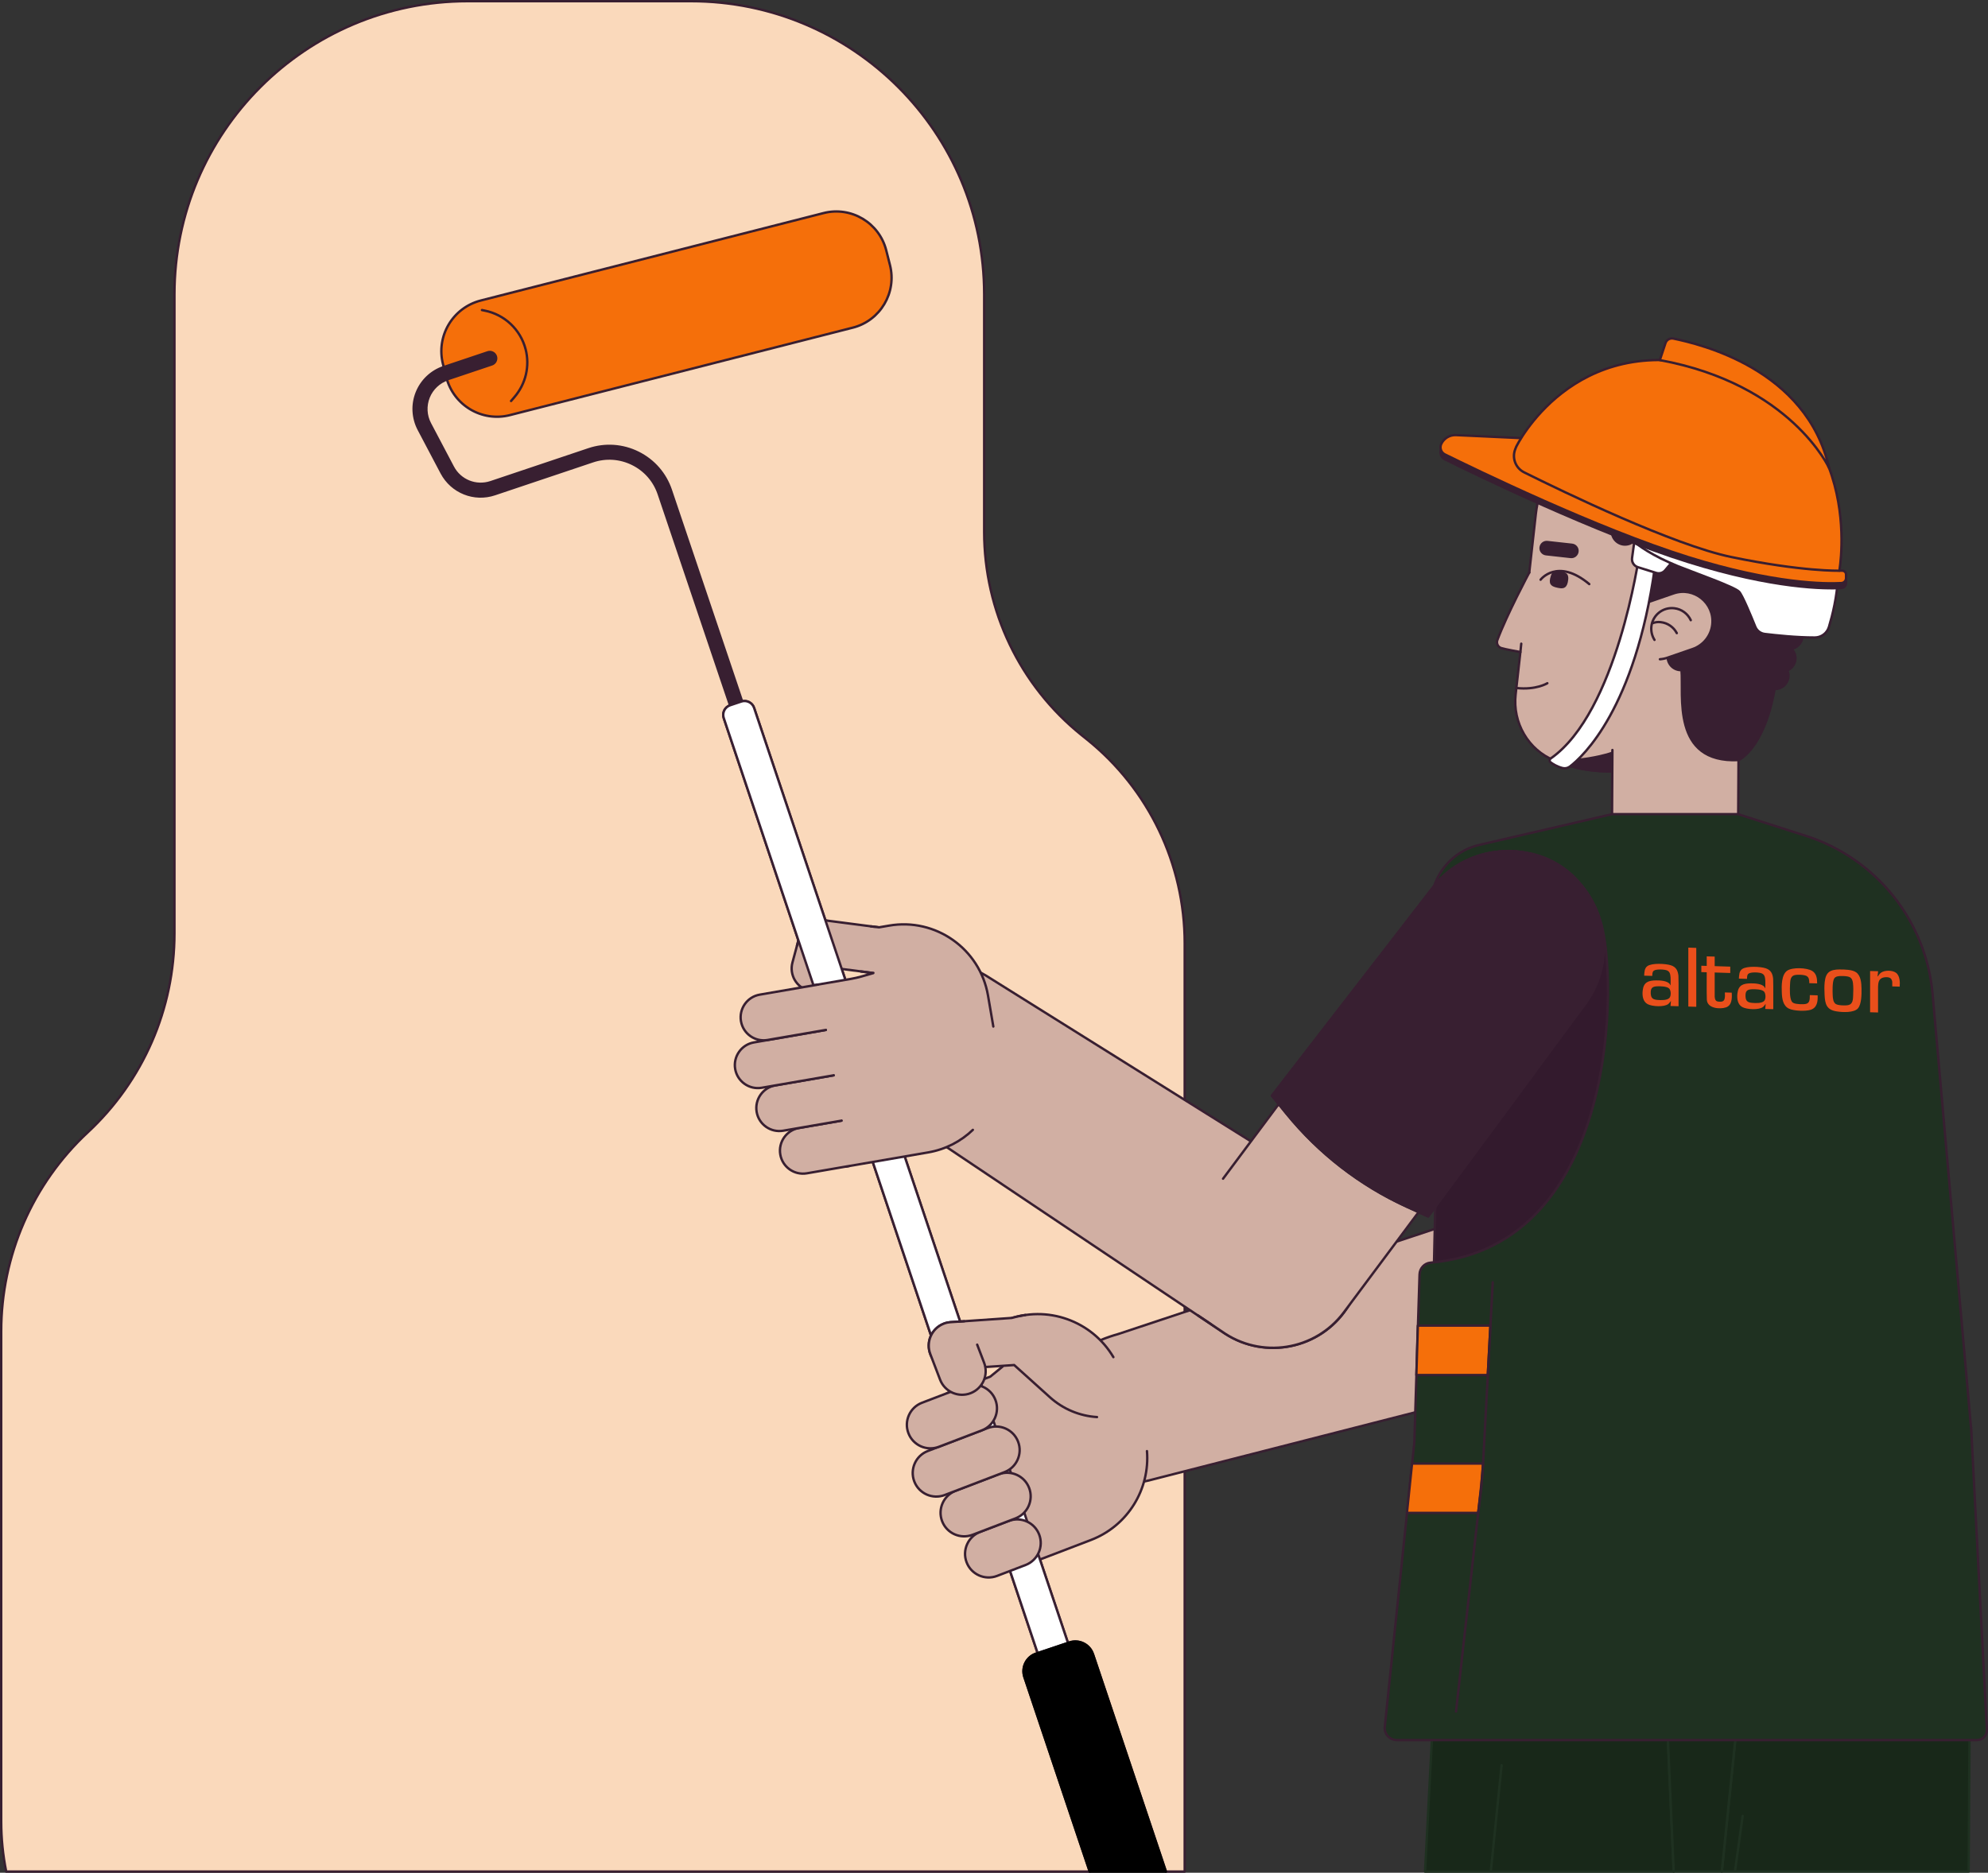 <svg xmlns="http://www.w3.org/2000/svg" id="Camada_2" data-name="Camada 2" viewBox="0 0 349.86 329.66"><rect x="0" y="0" width="349.86" height="329.66" fill="#333333" stroke="none"/><defs><style>      .cls-1 {        fill: #1f3121;      }      .cls-1, .cls-2, .cls-3, .cls-4, .cls-5, .cls-6, .cls-7, .cls-8, .cls-9, .cls-10 {        stroke-linecap: round;        stroke-linejoin: round;        stroke-width: .42px;      }      .cls-1, .cls-2, .cls-3, .cls-4, .cls-6, .cls-7, .cls-9, .cls-10 {        stroke: #381f31;      }      .cls-2 {        fill: #331a2d;      }      .cls-3 {        fill: #f56f0a;      }      .cls-11, .cls-9 {        fill: #381f31;      }      .cls-12, .cls-10 {        fill: #d1afa3;      }      .cls-4 {        fill: #fff;      }      .cls-13 {        fill: #e94f1b;      }      .cls-5 {        fill: #182819;        stroke: #1f3121;      }      .cls-6 {        fill: none;      }      .cls-7 {        fill: #fad9bb;      }      .cls-8 {        stroke: #000;      }    </style></defs><g id="ap_2" data-name="ap 2"><g><path class="cls-5" d="M309.12,269.61c-.02.27-.05.54-.06.81l-6.04,59.03h2.31l1.35-9.79-1.35,9.79h41.13l.41-65.32c0-.27-.01-.54-.02-.81-.29-15.23-12.87-27.35-28.1-27.06-8.09.15-15.31,3.78-20.25,9.43,7.08,5.49,11.35,14.32,10.61,23.92Z"></path><path class="cls-5" d="M264.26,310.74l-1.9,18.72h32.19c-1.44-32.6-2.83-64.29-2.83-64.29-.01-.27-.02-.53-.03-.8-.14-7.14,2.45-13.69,6.81-18.68-4.12-3.2-9.19-5.27-14.77-5.7-15.19-1.17-28.45,10.2-29.62,25.39-.02.27-.04.53-.05.8,0,0-1.6,31.04-3.27,63.28h11.57l1.9-18.72Z"></path><path class="cls-5" d="M291.72,265.16s1.4,31.69,2.83,64.29h8.46l6.04-59.03c.02-.27.04-.54.06-.81.74-9.6-3.54-18.43-10.61-23.92-4.36,4.98-6.95,11.54-6.81,18.68,0,.27.01.53.03.8Z"></path><path class="cls-7" d="M182.35,291.1l.26-.09-55.24-164.6c-.31-.93.19-1.94,1.12-2.25l1.97-.66c.93-.31,1.94.19,2.25,1.12l55.24,164.6.26-.09c1.71-.57,3.55.35,4.13,2.05l12.84,38.27h3.31v-163.4c0-13.94-6.32-27.14-17.19-35.88l-.97-.78c-10.83-8.71-17.13-21.87-17.13-35.77v-41.81C173.2,23.32,150.09.21,121.59.21h-39.28C53.81.21,30.7,23.32,30.7,51.82v112.48c0,13.28-5.52,25.97-15.25,35.02S.21,221.06.21,234.34v86.3c0,2.98.3,5.93.88,8.81h190.69l-11.49-34.23c-.57-1.71.35-3.55,2.05-4.13Z"></path><path class="cls-10" d="M257.59,240.01c-6.89-5.14-8.31-14.89-3.17-21.77l41.25-55.31c5.14-6.89,14.89-8.31,21.77-3.17,6.89,5.14,8.31,14.89,3.17,21.77l-41.25,55.31c-5.14,6.89-14.89,8.31-21.77,3.17Z"></path><path class="cls-4" d="M277.92,212.52l-11.23-13.81,28.51-36.88c5.91-7.19,16.52-8.24,23.72-2.35,6.86,5.61,8.21,15.58,3.09,22.82l-27.86,39.02-16.23-8.8Z"></path><path class="cls-12" d="M280.96,224.01c2.33,8.27-2.49,16.86-10.76,19.19l-67.26,17.21c-8.27,2.33-16.03-1.01-18.36-9.28-2.33-8.27,3.9-13.96,12.18-16.29l65.01-21.6c8.27-2.33,16.86,2.49,19.19,10.76Z"></path><path class="cls-6" d="M280.05,235.93c-2.41,3.28-4.01,4.18-4.01,4.18-1.65,1.4-3.62,2.47-5.83,3.09l-67.26,17.21c-8.27,2.33-16.03-1.01-18.36-9.28-2.33-8.27,3.9-13.96,12.18-16.29l60.18-19.99,2.53.53"></path><path class="cls-10" d="M145.62,162.11c2.16.58,3.44,2.8,2.86,4.96l-1.2,4.46c-.58,2.16-2.8,3.44-4.96,2.86-2.16-.58-3.44-2.8-2.86-4.96l1.2-4.46c.58-2.16,2.8-3.44,4.96-2.86Z"></path><path class="cls-12" d="M157.87,163.66l-1.06,8.03-12.78-1.66c-2.22-.29-3.78-2.33-3.49-4.55.29-2.22,2.33-3.78,4.55-3.49l12.78,1.66Z"></path><path class="cls-6" d="M145.62,170.24l11.19,1.45,1.06-8.03-12.78-1.66c-2.22-.29-4.22,1.07-4.51,3.29l-.32,1.18"></path><path class="cls-12" d="M197.07,241.24l3.8,9.92c3.05,7.96-.93,16.88-8.89,19.93l-13.48,5.16-11.87-30.99,7.65-2.93,2.16-1.77-1.85-7.23,2.55-.98c7.96-3.05,16.88.93,19.93,8.89Z"></path><path class="cls-6" d="M201.85,255.44c.54,6.65-3.32,13.14-9.87,15.65l-13.48,5.16-11.87-30.99,7.65-2.93,2.16-1.77-1.85-7.23,2.55-.98c7.13-2.73,15.04.18,18.8,6.55"></path><path class="cls-3" d="M150.07,57.68l-60.32,15.39c-4.93,1.26-9.94-1.72-11.2-6.65l-.59-2.32c-1.26-4.93,1.72-9.94,6.65-11.2l60.32-15.39c4.85-1.24,9.79,1.69,11.03,6.54l.66,2.6c1.24,4.85-1.69,9.79-6.54,11.03Z"></path><path class="cls-6" d="M84.82,54.58l.44.09c3.52.68,6.34,3.33,7.24,6.8.77,2.96.03,6.11-1.97,8.43l-.59.69"></path><path class="cls-9" d="M130.9,128.95c-.47,0-.9-.29-1.06-.76l-13.9-41.21c-.78-2.33-2.42-4.21-4.62-5.3-2.2-1.09-4.69-1.26-7.01-.48l-17.24,5.79c-3.63,1.22-7.56-.36-9.35-3.74l-4.03-7.64c-1.06-2.02-1.19-4.39-.34-6.51.85-2.12,2.58-3.75,4.74-4.48l7.75-2.6c.59-.2,1.22.12,1.42.7.2.59-.12,1.22-.7,1.42l-7.75,2.6c-1.54.52-2.77,1.68-3.38,3.19-.6,1.51-.52,3.2.24,4.64l4.03,7.64c1.27,2.41,4.07,3.53,6.66,2.67l17.24-5.79c2.89-.97,5.99-.76,8.72.6,2.73,1.36,4.77,3.7,5.74,6.59l13.9,41.21c.2.59-.12,1.22-.7,1.42-.12.04-.24.06-.36.06Z"></path><path class="cls-4" d="M130.46,123.49l-1.97.66c-.93.31-1.43,1.32-1.12,2.25l55.24,164.6,5.34-1.79-55.24-164.6c-.31-.93-1.32-1.43-2.25-1.12Z"></path><path class="cls-10" d="M182.88,270.13c.82,2.14-.25,4.54-2.39,5.36l-5.02,1.92c-2.14.82-4.54-.25-5.36-2.39-.82-2.14.25-4.54,2.39-5.36l5.02-1.92c2.14-.82,4.54.25,5.36,2.39Z"></path><path class="cls-10" d="M181.11,261.92c.82,2.14-.25,4.54-2.39,5.36l-7.56,2.89c-2.14.82-4.54-.25-5.36-2.39-.82-2.14.25-4.54,2.39-5.36l7.56-2.89c2.14-.82,4.54.25,5.36,2.39Z"></path><path class="cls-10" d="M179.17,253.78c.82,2.14-.25,4.54-2.39,5.36l-10.52,4.03c-2.14.82-4.54-.25-5.36-2.39-.82-2.14.25-4.54,2.39-5.36l10.52-4.03c2.14-.82,4.54.25,5.36,2.39Z"></path><path class="cls-10" d="M175.18,246.43c.82,2.14-.25,4.54-2.39,5.36l-7.56,2.89c-2.14.82-4.54-.25-5.36-2.39-.82-2.14.25-4.54,2.39-5.36l7.56-2.89c2.14-.82,4.54.25,5.36,2.39Z"></path><path class="cls-12" d="M181.21,231.78l.77,8.26-14,.96c-2.28.21-4.3-1.47-4.51-3.75-.21-2.28,1.47-4.3,3.75-4.51l14-.96Z"></path><path class="cls-6" d="M180.45,231.48c-.99.12-2.4.52-2.4.52l-10.84.75c-2.28.21-3.96,2.23-3.75,4.51.21,2.28,2.23,3.96,4.51,3.75l10.51-.72,6.3,5.68c2.3,2.07,5.22,3.29,8.28,3.48"></path><path class="cls-12" d="M166.11,233c2.14-.82,4.54.25,5.36,2.39l1.72,4.5c.82,2.14-.25,4.54-2.39,5.36-2.14.82-4.54-.25-5.36-2.39l-1.72-4.5c-.82-2.14.25-4.54,2.39-5.36Z"></path><path class="cls-6" d="M171.97,236.7l1.22,3.19c.82,2.14-.25,4.54-2.39,5.36-2.14.82-4.54-.25-5.36-2.39l-1.72-4.5c-.82-2.14.25-4.54,2.39-5.36.35-.14.71-.22,1.07-.25l2.53-.17"></path><path class="cls-10" d="M273.58,133.89c-4.64-1.87-7.41-6.68-6.85-11.65l3.55-31.75c1.19-10.68,10.58-18.78,21.29-17.88,11.11.93,19.2,10.84,17.97,21.85l-2.2,19.68c-1.75,15.63-17.91,26.14-33.75,19.75Z"></path><path class="cls-9" d="M283.73,135.79c-3.74,0-6.69-.49-10.16-1.9,0,0,2.96.13,6-.38,3.04-.51,4.17-1,4.17-1l-.02,3.28Z"></path><rect class="cls-12" x="272.73" y="120.41" width="44.27" height="22.21" rx="6.89" ry="6.89" transform="translate(161.7 425.65) rotate(-89.68)"></rect><path class="cls-6" d="M299.2,109.41c3.81.02,6.88,3.12,6.85,6.93l-.17,30.48c-.02,3.81-3.12,6.88-6.93,6.85l-8.42-.05c-3.81-.02-6.88-3.12-6.85-6.93l.08-14.67"></path><path class="cls-6" d="M271.12,102.05s2.95-3.92,8.57.77"></path><path class="cls-11" d="M275.91,102.5c-.26,1.19-.98,1.15-1.84.96-.86-.19-1.53-.45-1.27-1.64.35-1.59,1.04-1.44,1.9-1.25.86.19,1.55.36,1.21,1.93Z"></path><path class="cls-6" d="M266.85,121.11c3.5.39,5.46-.84,5.46-.84"></path><path class="cls-9" d="M276.42,98.04l-4.34-.48c-.59-.07-1.02-.6-.95-1.19.07-.59.6-1.02,1.19-.95l4.34.48c.59.07,1.02.6.95,1.19-.07.59-.6,1.02-1.19.95Z"></path><path class="cls-12" d="M270.05,114.9s-3.43-.23-4.52-.48c-.6-.14-.96-.74-.8-1.33,1.27-4.66,4.34-12.17,4.34-12.17l.85.03.14,13.96Z"></path><path class="cls-10" d="M269.13,100.78s-3.94,7.37-5.62,11.9c-.21.57.1,1.21.68,1.4.68.22,3.38.7,3.38.7l.15-1.47"></path><path class="cls-9" d="M318.02,106.07c.62-.34,1.08-.95,1.18-1.7.12-.84-.23-1.64-.84-2.14.48-.36.82-.89.91-1.53.14-.95-.32-1.85-1.1-2.32.78-.28,1.38-.97,1.51-1.85.17-1.17-.57-2.27-1.69-2.57.66-.33,1.15-.96,1.27-1.75.18-1.27-.7-2.44-1.96-2.63-.14-.02-.27-.02-.41-.02.76-.29,1.34-.97,1.47-1.83.18-1.25-.68-2.41-1.92-2.62.56-.35.96-.93,1.07-1.63.18-1.27-.7-2.44-1.96-2.63-.14-.02-.27-.02-.41-.02.07-.18.13-.36.16-.56.18-1.27-.7-2.44-1.96-2.63-.09-.01-.17-.02-.26-.02.01-.06.03-.13.04-.19.18-1.27-.7-2.44-1.96-2.63-.38-.05-.75-.01-1.09.1,0-1.14-.83-2.13-1.99-2.3-.78-.11-1.53.18-2.03.72.14-1.24-.73-2.38-1.97-2.56-1.07-.16-2.08.45-2.47,1.41-.05-1.09-.86-2.03-1.98-2.19-.96-.14-1.87.34-2.34,1.13-.26-.82-.97-1.47-1.88-1.6-1.06-.15-2.06.44-2.46,1.38-.06-1.08-.87-2-1.98-2.16-1.13-.16-2.18.52-2.53,1.56-.31-.71-.97-1.25-1.79-1.37-1.27-.18-2.44.7-2.63,1.96-.35-.3-.83-.57-1.37-.65-1.27-.18-2.44.7-2.63,1.96-.02.17-.03.34-.02.5-.29-.2-.63-.34-1-.4-1.27-.18-2.44.7-2.63,1.96-.03.23-.03.46,0,.68-.13-.04-.27-.08-.41-.1-1.27-.18-2.44.7-2.63,1.96-.07.5.02.99.24,1.41-1.12.02-2.09.84-2.25,1.99-.1.71.13,1.38.57,1.88-.56.35-.97.93-1.07,1.64-.18,1.27.7,2.44,1.96,2.63.51.07,1.01-.03,1.43-.25-.05.14-.09.29-.11.44-.18,1.27.7,2.44,1.96,2.63.34.05.67.02.98-.07.14,1,.92,1.83,1.97,1.99.58.08,1.15-.06,1.61-.36-.02,1.15.82,2.16,1.99,2.33.4.06.79,0,1.14-.12-.02.09-.05.18-.06.28-.18,1.27.7,2.44,1.96,2.63.72.1,1.41-.14,1.91-.6.1.96.8,1.78,1.77,2.01-.11.22-.19.45-.22.71-.14.96.33,1.86,1.11,2.33-.29.33-.49.74-.56,1.21-.1.72.13,1.4.59,1.9-.57.35-1,.94-1.1,1.65-.18,1.27.7,2.44,1.96,2.63.09.01.18.02.27.02-.27.32-.45.71-.52,1.15-.16,1.12.51,2.17,1.54,2.52-.06.15-.1.31-.12.47-.16,1.13.52,2.19,1.58,2.54-.18.27-.3.59-.35.93-.18,1.27.7,2.44,1.96,2.63.15.02.3.03.45.02.41,4.32-1.84,16.42,10.04,15.84,0,0,4.47-1.87,6.35-12.52,1.18.06,2.23-.79,2.41-1.99.07-.45,0-.89-.18-1.28.73-.3,1.29-.97,1.41-1.81.11-.76-.16-1.48-.67-1.98.96-.17,1.75-.93,1.9-1.95.13-.92-.3-1.79-1.02-2.27,1.23.13,2.36-.73,2.54-1.97.11-.75-.16-1.47-.65-1.97Z"></path><path class="cls-12" d="M297.89,114.24l-4.41,1.52c-3.59,1.24-7.25-1.69-6.83-5.47.22-1.99,1.57-3.67,3.46-4.32l4.41-1.52c3.59-1.24,7.25,1.69,6.83,5.47-.22,1.99-1.57,3.67-3.46,4.32Z"></path><path class="cls-6" d="M291.17,112.64c-.43-.68-.64-1.5-.55-2.36.22-2,2.02-3.44,4.02-3.21,1.32.15,2.39.98,2.91,2.1"></path><path class="cls-6" d="M290.81,109.7c.49-.17.91-.25,1.46-.18,1.25.14,2.28.9,2.82,1.93"></path><path class="cls-6" d="M288.92,106.57c.36-.24.76-.44,1.18-.59l4.41-1.52c3.59-1.24,7.25,1.69,6.83,5.47-.22,1.99-1.57,3.67-3.46,4.32l-4.41,1.52c-.45.16-.91.25-1.35.28"></path><path class="cls-4" d="M288.46,97.78s-3.88,27.6-15.56,35.74c-.23.16-.25.5-.02.67.43.32,1.15.77,2.1,1.01.44.11.91.02,1.28-.25,2.34-1.79,11.47-10.23,14.97-35.05l-2.77-2.11Z"></path><path class="cls-4" d="M287.71,94.66l-.49,3.57c-.1.71.33,1.39,1.02,1.61l3.23,1.01c.57.18,1.18,0,1.57-.46l2.24-2.66-7.55-3.07Z"></path><path class="cls-4" d="M285.07,92.58s1.36,3.46,10.19,7.07c2.51,1.02,10,3.65,10.8,4.52.59.64,2.08,4.26,2.84,6.14.28.71.93,1.2,1.69,1.29,1.89.23,5.62.63,8.78.62,1.16,0,2.17-.76,2.5-1.87.6-2,1.46-5.38,1.56-8.69l-38.36-9.09Z"></path><path class="cls-9" d="M323.7,101.33h.51c.37,0,.67.3.67.67v.63c0,.47-.36.85-.83.88-2.68.15-11.81.17-27-4.59-15.96-5-37.47-15.44-42.77-18.06-.68-.34-.96-1.15-.64-1.84.47-.99,1.49-1.61,2.59-1.56l11.48.53,56,23.33Z"></path><path class="cls-3" d="M323.7,100.46h.51c.37,0,.67.3.67.67v.63c0,.47-.36.85-.83.88-2.68.15-11.81.17-27-4.59-15.96-5-37.47-15.44-42.77-18.06-.68-.34-.96-1.15-.64-1.84.47-.99,1.49-1.61,2.59-1.56l11.48.53,56,23.33Z"></path><path class="cls-3" d="M266.85,78.61s9.97-20.53,34.53-13.92c27.48,7.4,22.32,35.77,22.32,35.77,0,0-6.49.19-19.03-2.41-10.12-2.09-29.39-11.39-36.44-14.9-1.51-.75-2.19-2.53-1.56-4.1l.18-.45Z"></path><path class="cls-3" d="M292.11,63.38l.99-2.98c.19-.59.8-.93,1.4-.8,4.63.97,23.43,5.32,27.4,22.79,0,0-6.73-14.76-29.79-19Z"></path><path class="cls-2" d="M253.86,154.16l-1.66,75.66h52.47v-82.29s-44.07-3.64-50.81,6.63Z"></path><path class="cls-1" d="M346.87,251.27l-6.76-76.28c-1.14-12.91-9.92-23.88-22.26-27.84l-11.96-3.83h-22.21l-23.38,5.42c-3.78.88-6.73,3.67-7.9,7.21.36-.5,4.08-5.4,11.42-6.04,7.73-.67,14.96,3.15,17.92,12.56,2.87,9.12,3.47,56.87-29.99,59.8-1.07.09-1.9.99-1.93,2.07l-.92,29.6-5.2,50.04c-.13,1.24.85,2.33,2.1,2.33h102.13c.99,0,1.78-.83,1.73-1.82l-2.77-53.22Z"></path><polygon class="cls-3" points="249.52 233.35 249.26 242.05 261.83 242.05 262.29 233.35 249.52 233.35"></polygon><polygon class="cls-3" points="247.6 266.32 260.14 266.32 260.69 261.81 261 257.63 248.5 257.63 247.6 266.32"></polygon><path class="cls-6" d="M262.7,225.73l-1.65,30.99c-.09,1.76-.24,3.52-.43,5.27l-4.38,39.29"></path><path class="cls-10" d="M237.07,230.26c-4.72,7.18-14.37,9.18-21.55,4.46l-57.65-38.64c-7.18-4.72-9.19-13.62-4.47-20.8,4.72-7.18,13.71-7.77,20.89-3.06l58.32,36.49c7.18,4.72,9.18,14.37,4.46,21.55Z"></path><path class="cls-12" d="M214.74,234.19c-6.89-5.14-8.31-14.89-3.17-21.77l41.25-55.31c5.14-6.89,14.89-8.31,21.77-3.17,6.89,5.14,8.31,14.89,3.17,21.77l-41.25,55.31c-5.14,6.89-14.89,8.31-21.77,3.17Z"></path><path class="cls-6" d="M215.24,207.49l37.58-50.4c5.14-6.89,14.89-8.31,21.77-3.17,6.89,5.14,8.31,14.89,3.17,21.77l-41.25,55.31c-5.07,6.8-14.64,8.27-21.51,3.36-.09-.06-4.17-2.8-4.17-2.8"></path><path class="cls-9" d="M226.41,196.04l-2.57-3.16,28.51-36.88c5.91-7.19,16.52-8.24,23.72-2.35,6.86,5.61,8.21,15.58,3.09,22.82l-27.83,37.66-3.77-1.72c-8.21-3.76-15.45-9.36-21.15-16.37Z"></path><path class="cls-6" d="M270.28,188.49l-18.95,25.64-3.77-1.72c-8.21-3.76-15.45-9.36-21.15-16.37l-2.57-3.16,28.51-36.88c5.91-7.19,16.52-8.24,23.72-2.35,3.64,2.98,5.73,7.18,6.12,11.54,0,0,.32,1.12.42,2.26"></path><path class="cls-12" d="M173.87,175.22l1.77,10.23c1.42,8.2-4.08,15.99-12.28,17.41l-14.5,2.5-5.52-31.94,6.45-1.11c.61-.11,1.21-.24,1.81-.41l2.29-.66-1.11-7.67,3.69-.64c8.2-1.42,15.99,4.08,17.41,12.28Z"></path><path class="cls-6" d="M153.26,163.07l1.44.17,1.76-.3c8.2-1.42,15.99,4.08,17.41,12.28l.54,3.14.4,2.34"></path><path class="cls-6" d="M148.85,205.36l14.5-2.5c3.07-.53,5.77-1.96,7.86-3.97"></path><path class="cls-6" d="M143.33,173.42l6.45-1.11c.61-.11,1.21-.24,1.81-.41l2.1-.6-2.17-.28"></path><path class="cls-12" d="M148.09,197.27l1.38,7.98-7.47,1.29c-2.2.38-4.3-1.1-4.68-3.3s1.1-4.3,3.3-4.68l7.47-1.29Z"></path><path class="cls-6" d="M149.47,205.25l-7.47,1.29c-2.2.38-4.3-1.1-4.68-3.3s1.1-4.3,3.3-4.68l7.47-1.29"></path><path class="cls-12" d="M146.71,189.29l1.38,7.98-10.25,1.77c-2.2.38-4.3-1.1-4.68-3.3-.38-2.2,1.1-4.3,3.3-4.68l10.25-1.77Z"></path><path class="cls-6" d="M148.09,197.27l-10.25,1.77c-2.2.38-4.3-1.1-4.68-3.3-.38-2.2,1.1-4.3,3.3-4.68l10.25-1.77"></path><path class="cls-12" d="M145.33,181.3l1.38,7.98-12.65,2.19c-2.2.38-4.3-1.1-4.68-3.3-.38-2.2,1.1-4.3,3.3-4.68l12.65-2.19Z"></path><path class="cls-6" d="M146.71,189.29l-12.65,2.19c-2.2.38-4.3-1.1-4.68-3.3-.38-2.2,1.1-4.3,3.3-4.68l12.65-2.19"></path><path class="cls-12" d="M143.95,173.32l1.38,7.98-10.25,1.77c-2.2.38-4.3-1.1-4.68-3.3-.38-2.2,1.1-4.3,3.3-4.68l10.25-1.77Z"></path><path class="cls-6" d="M145.33,181.3l-10.25,1.77c-2.2.38-4.3-1.1-4.68-3.3-.38-2.2,1.1-4.3,3.3-4.68l10.25-1.77"></path><path class="cls-13" d="M308.31,174.14c-.91.04-1.17.37-1.12,1.31.05.83.45,1.03,1.2,1.09.57.05,1.71.1,2.1-.37.3-.36.28-1.29-.06-1.64-.4-.4-1.59-.41-2.12-.39M312.07,177.65l-1.41-.04.07-.9c-.15.18-.27.39-.46.54-.71.58-2.85.46-3.64.03-.85-.45-.97-1.53-.87-2.39.16-1.48,1-1.77,2.35-1.79.67-.01,2.02.05,2.44.68.02.02.09.23.12.18-.02-.6.06-1.25-.06-1.85-.06-.33-.2-.59-.51-.74-.47-.23-1.95-.29-2.38.02-.28.21-.26.59-.27.92l-1.43-.04c.04-.62.04-1.33.59-1.7.81-.55,3.17-.43,4.11-.13.92.3,1.24.93,1.33,1.86.05,1.78.01,3.57.02,5.36"></path><path class="cls-13" d="M291.63,173.62c-.91.04-1.17.37-1.12,1.31.05.83.45,1.03,1.2,1.09.57.05,1.71.1,2.1-.37.3-.36.28-1.29-.06-1.64-.4-.4-1.59-.41-2.12-.39M295.4,177.13l-1.41-.04.07-.9c-.15.18-.27.39-.46.54-.71.58-2.85.46-3.64.03-.85-.45-.97-1.53-.87-2.39.16-1.48,1-1.77,2.35-1.79.67-.01,2.02.05,2.44.68.02.02.09.23.12.18-.02-.6.06-1.25-.06-1.85-.06-.33-.2-.59-.51-.74-.47-.23-1.95-.29-2.38.02-.28.21-.26.59-.27.92l-1.43-.04c.04-.62.04-1.33.59-1.7.81-.55,3.17-.43,4.11-.13.92.3,1.24.93,1.33,1.86.05,1.78.01,3.57.02,5.36"></path><polygon class="cls-13" points="297.12 166.81 298.52 166.86 298.52 177.23 297.12 177.19 297.12 166.81"></polygon><path class="cls-13" d="M301.76,168.39v1.68l2.74.09v1.12l-2.74-.09v4.29c0,.07.04.26.06.34.08.35.29.47.62.5.43.04.91.04,1.05-.45.1-.35.09-.8.06-1.17l1.21.04c.06.98.05,2.23-1.01,2.59-1.04.36-3.31.21-3.37-1.36-.05-1.61-.01-3.22-.02-4.82l-.95-.03v-1.12l.95.03v-1.68s1.41.04,1.41.04Z"></path><path class="cls-13" d="M324.1,171.81c-.46,0-1.05.02-1.31.44-.34.55-.29,2.25-.26,2.94.02.51.08,1.28.56,1.56.45.26,1.73.29,2.22.17.8-.19.79-1.05.82-1.74.03-.68.05-1.4-.03-2.09-.05-.43-.16-.87-.58-1.08-.36-.18-1.02-.2-1.43-.2M323.76,170.66c.8-.01,2.23.01,2.91.51.84.62.91,1.91.93,2.87.02.97.01,2.76-.64,3.48-.72.79-2.74.68-3.72.52-1.78-.27-2.06-1.26-2.14-2.92-.03-.74-.06-1.5.02-2.24.2-1.78.95-2.2,2.64-2.23"></path><path class="cls-13" d="M319.79,173.11l-1.38-.04c0-.48-.02-1.04-.51-1.28-.46-.23-1.78-.28-2.24-.08-.61.26-.61,1.06-.64,1.64-.04.73-.1,2.32.31,2.95.09.14.19.21.34.28.47.21,1.74.26,2.22.12.66-.19.6-.95.61-1.53l1.38.04c.05,1.09-.1,2.19-1.24,2.55-.89.28-2.93.21-3.8-.2-1.08-.51-1.23-1.8-1.27-2.87-.05-1.14-.07-3.12.95-3.82.92-.63,3.45-.54,4.41.05.78.48.86,1.37.86,2.2"></path><path class="cls-13" d="M334.32,173.68l-1.31-.04v-.79c0-.15-.13-.49-.25-.6-.35-.33-1.19-.27-1.58-.08-.61.3-.63.91-.67,1.53v4.53l-1.4-.04v-7.26l1.41.04-.1.92s.05-.01.07-.04c.2-.26.3-.47.59-.66.64-.42,1.92-.42,2.56.03.72.5.75,1.69.68,2.47"></path><path class="cls-8" d="M192.33,291.18c-.57-1.71-2.42-2.62-4.13-2.05l-5.86,1.97c-1.71.57-2.62,2.42-2.05,4.13l11.49,34.23h13.4l-12.84-38.27Z"></path></g></g></svg>